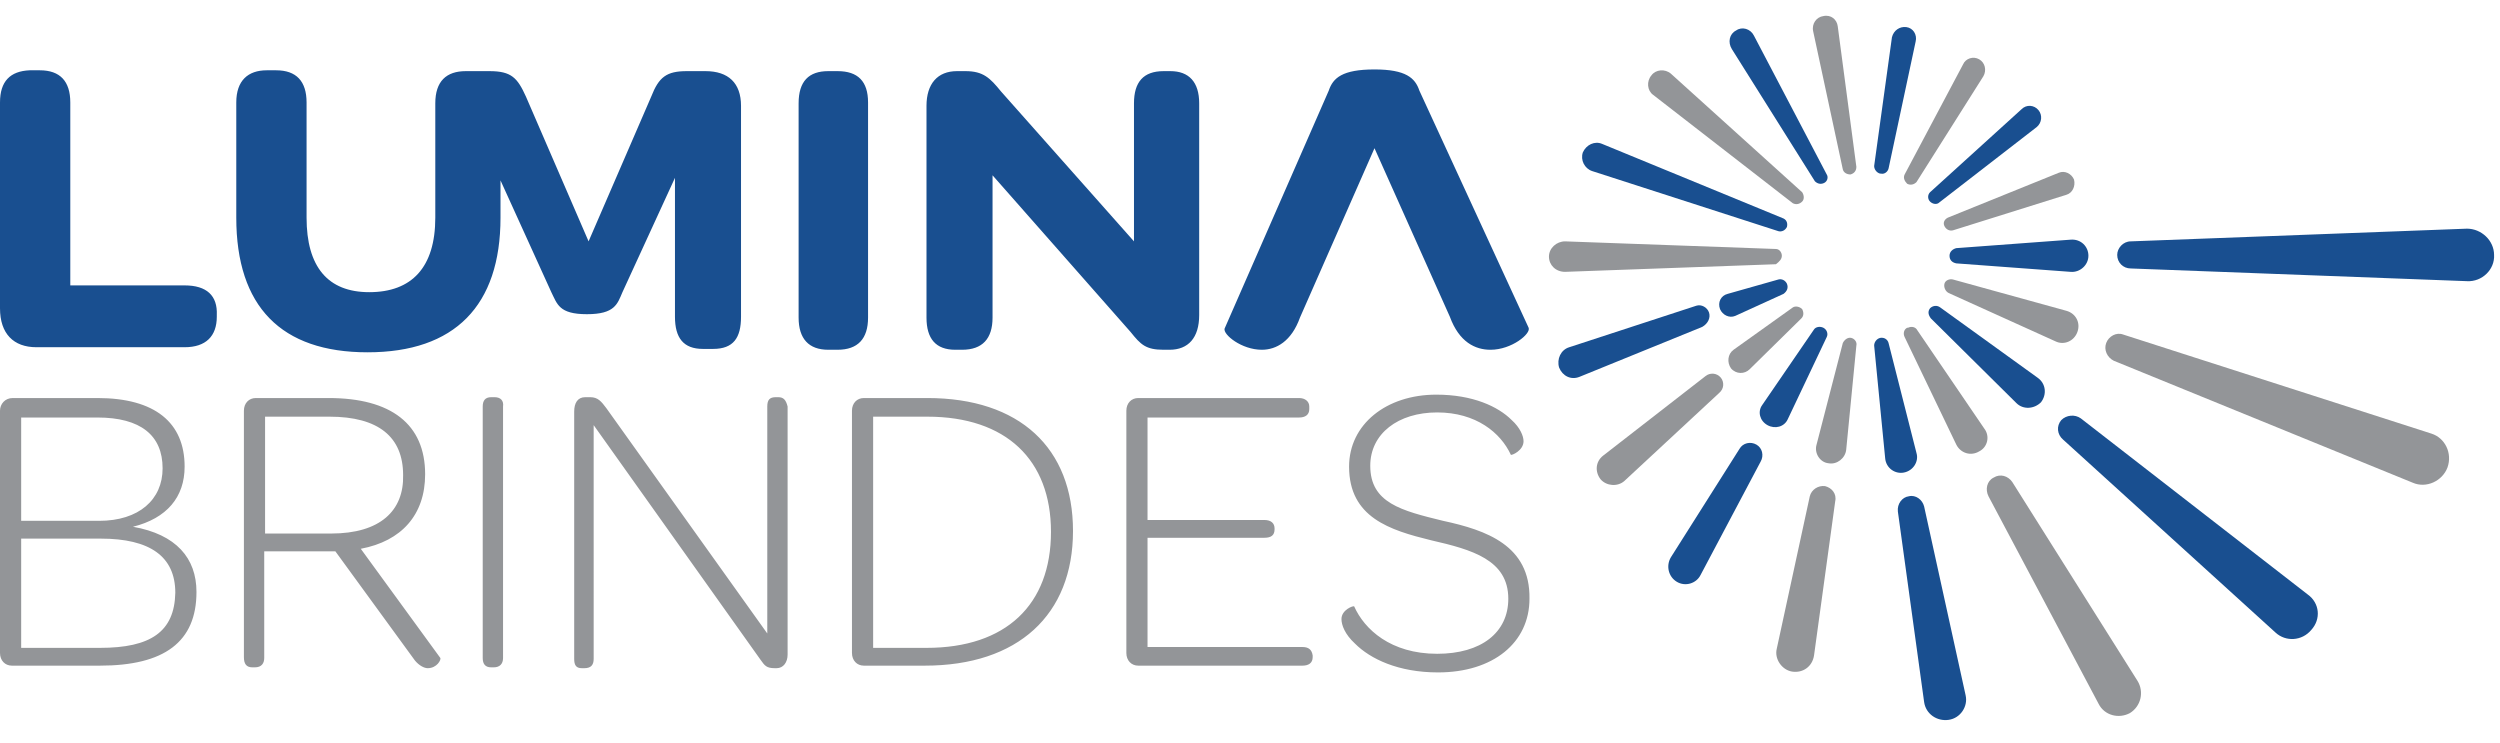 <?xml version="1.0" encoding="utf-8"?>
<!-- Generator: Adobe Illustrator 25.2.0, SVG Export Plug-In . SVG Version: 6.00 Build 0)  -->
<svg version="1.1" id="Layer_1" xmlns="http://www.w3.org/2000/svg" xmlns:xlink="http://www.w3.org/1999/xlink" x="0px" y="0px"
	 viewBox="0 0 295.2 87.7" style="enable-background:new 0 0 295.2 87.7;" xml:space="preserve">
<style type="text/css">
	.st0{fill:#939598;}
	.st1{fill:#194F90;}
</style>
<g>
	<path class="st0" d="M15.7,62.2c4-1,6.1-3.5,6.1-7.1c0-5.2-3.5-8.1-10.3-8.1h-10C0.6,47,0,47.7,0,48.5v28.6c0,0.9,0.6,1.5,1.4,1.5
		h10.4c7.6,0,11.4-2.8,11.4-8.7C23.2,65.9,20.8,63.1,15.7,62.2z M2.5,49.3h9c5.1,0,7.7,2.1,7.7,6c0,3.7-2.8,6.2-7.5,6.2H2.5V49.3z
		 M11.8,76.5H2.5V63.6h9.4c5.8,0,8.8,2.1,8.8,6.4C20.6,74.6,17.8,76.5,11.8,76.5z M153.8,76.4h-18.3V63.5h13.8c0.8,0,1.2-0.3,1.2-1
		v-0.1c0-0.6-0.4-1-1.2-1h-13.8V49.3h17.9c0.7,0,1.2-0.3,1.2-1V48c0-0.6-0.5-1-1.2-1h-19c-0.8,0-1.4,0.6-1.4,1.5v28.6
		c0,0.9,0.6,1.5,1.4,1.5h19.4c0.7,0,1.2-0.3,1.2-1v-0.2C154.9,76.7,154.5,76.4,153.8,76.4z M170.4,61.5c-4.9-1.2-8.6-2.1-8.6-6.5
		c0-3.8,3.3-6.3,7.9-6.3c4.6,0,7.5,2.4,8.7,5c0.1,0.1,1.5-0.5,1.5-1.6c0-0.6-0.4-1.6-1.4-2.5c-1.6-1.6-4.6-3-8.9-3
		c-5.9,0-10.3,3.5-10.3,8.5c0,6,4.8,7.5,9.7,8.7c4.8,1.1,9.1,2.3,9.1,6.9c0,4-3.2,6.5-8.4,6.5c-5.5,0-8.6-2.9-9.8-5.6
		c-0.1-0.1-1.5,0.4-1.5,1.5c0,0.7,0.4,1.8,1.6,2.9c1.8,1.8,5.1,3.4,9.8,3.4c6.5,0,10.8-3.5,10.8-8.7
		C180.7,64.4,175.5,62.6,170.4,61.5z M91.9,46.9h-0.3c-0.7,0-1,0.3-1,1.1v26.8l-19-26.6c-0.6-0.8-1-1.3-1.9-1.3h-0.6
		c-0.9,0-1.3,0.7-1.3,1.7v29.2c0,0.7,0.2,1.1,0.9,1.1h0.3c0.8,0,1.1-0.4,1.1-1.1V50.2l19.7,27.7c0.5,0.7,0.7,1,1.7,1h0.2
		c0.8,0,1.3-0.7,1.3-1.6V48C92.8,47.2,92.5,46.9,91.9,46.9z M58.4,46.9H58c-0.7,0-1,0.4-1,1.1v29.7c0,0.7,0.3,1.1,1,1.1h0.3
		c0.7,0,1.1-0.4,1.1-1.1V48C59.5,47.3,59.1,46.9,58.4,46.9z M42.6,64.8c4.8-0.9,7.6-4,7.6-8.8c0-5.9-4-9-11.4-9h-8.6
		c-0.8,0-1.4,0.6-1.4,1.5v29.1c0,0.8,0.3,1.2,1,1.2h0.3c0.8,0,1.1-0.5,1.1-1.1V65.1h3.9l0,0l4.3,0c0.1,0,0.1,0,0.2,0l9.4,12.9
		c0.5,0.6,1.1,0.9,1.5,0.9c1.1,0,1.6-1,1.5-1.2L42.6,64.8z M39.1,63h-7.8V49.2h7.6c5.8,0,8.7,2.4,8.7,6.9C47.7,60.3,44.9,63,39.1,63
		z M109.5,47H102c-0.8,0-1.4,0.6-1.4,1.5v28.6c0,0.9,0.6,1.5,1.4,1.5h7.2c11,0,17.5-6,17.5-15.9C126.7,52.9,120.4,47,109.5,47z
		 M109.4,76.5h-6.3V49.2h6.4c9.3,0,14.6,5.1,14.6,13.6C124.1,71.4,118.8,76.5,109.4,76.5z"/>
	<path class="st1" d="M98.9,8.4h-1.1c-2.3,0-3.5,1.2-3.5,3.8v25.3c0,2.5,1.2,3.8,3.5,3.8h1.1c2.4,0,3.6-1.3,3.6-3.8V12.1
		C102.5,9.6,101.3,8.4,98.9,8.4z M21.8,33.7H8.3V12.1c0-2.5-1.2-3.8-3.6-3.8H3.5C1.2,8.4,0,9.6,0,12.1v24.3C0,39.4,1.6,41,4.3,41
		h17.5c2.5,0,3.8-1.3,3.8-3.6v-0.2C25.7,34.9,24.4,33.7,21.8,33.7z M83.3,8.4h-2.2c-2.4,0-3.3,0.7-4.2,3l-7.4,17.1l-7.4-17.1
		c-1-2.2-1.7-3-4.3-3H55c-2.3,0-3.6,1.2-3.6,3.8v13.5c0,5.9-2.8,8.8-7.8,8.8c-4.9,0-7.4-3-7.4-8.8V12.1c0-2.5-1.2-3.8-3.6-3.8h-1.1
		c-2.2,0-3.6,1.2-3.6,3.8v13.6c0,10.5,5.3,15.9,15.5,15.9c10.3,0,15.7-5.5,15.7-15.9c0,0,0-0.2,0-0.3v-4.1l6,13.2
		c0.7,1.4,0.9,2.6,4.2,2.6c3.3,0,3.6-1.2,4.2-2.6L79.7,21v16.4c0,2.5,1,3.8,3.3,3.8h1.2c2.4,0,3.3-1.3,3.3-3.8V12.5
		C87.5,9.8,86,8.4,83.3,8.4z M167.6,10.7c-0.5-1.5-1.6-2.5-5.3-2.5c-3.8,0-4.9,1-5.4,2.5l-12.3,28.1c-0.2,0.7,2,2.5,4.4,2.5
		c1.7,0,3.5-1,4.5-3.8l8.8-20l8.9,19.9c1.1,3,3,3.9,4.8,3.9c2.5,0,4.8-1.9,4.5-2.6L167.6,10.7z M138.2,8.4h-0.8
		c-2.4,0-3.5,1.3-3.5,3.8v16.3l-15.7-17.7c-1.3-1.6-2.1-2.4-4.2-2.4h-1c-2.3,0-3.6,1.5-3.6,4.1v25c0,2.5,1.1,3.8,3.4,3.8h0.8
		c2.4,0,3.6-1.3,3.6-3.8V20.7l16.3,18.5c1.2,1.5,1.8,2.1,3.9,2.1h0.7c2.2,0,3.5-1.4,3.5-4.1v-25C141.6,9.7,140.4,8.4,138.2,8.4z"/>
	<g>
		<path class="st0" d="M212.8,36.5c-0.3-0.3-0.8-0.4-1.1-0.2l0,0l-7,5c-0.7,0.5-0.8,1.5-0.3,2.2c0.6,0.7,1.6,0.7,2.2,0.1l6.1-6l0,0
			C213,37.3,213,36.9,212.8,36.5z"/>
		<path class="st0" d="M224.9,20.6c-0.2,0.4,0,0.8,0.3,1.1c0.4,0.2,0.8,0.1,1.1-0.2l0,0L234.2,9c0.4-0.7,0.2-1.6-0.5-2
			c-0.7-0.4-1.6-0.1-1.9,0.6L224.9,20.6L224.9,20.6z"/>
		<path class="st0" d="M245.3,39.2c0.4-1.1-0.2-2.2-1.3-2.5L230.6,33l0,0c-0.4-0.1-0.9,0.1-1,0.5l0,0c-0.1,0.4,0.1,0.9,0.5,1.1l0,0
			l12.6,5.7C243.7,40.8,244.9,40.3,245.3,39.2z"/>
		<path class="st0" d="M230,25.7c-0.4,0.2-0.6,0.6-0.4,1c0.2,0.4,0.6,0.6,1,0.5l0,0L244,23c0.7-0.2,1.1-1,0.9-1.8
			c-0.3-0.7-1.1-1.1-1.8-0.8L230,25.7L230,25.7z"/>
		<path class="st0" d="M234.3,50.6L226.4,39l0,0c-0.2-0.4-0.7-0.5-1.1-0.3l-0.1,0c-0.4,0.2-0.5,0.7-0.3,1.1l0,0l6.1,12.7
			c0.5,1,1.7,1.4,2.7,0.8C234.7,52.8,235,51.5,234.3,50.6z"/>
		<path class="st0" d="M218.6,39.9c-0.4-0.1-0.8,0.2-1,0.6l0,0l-3.1,12c-0.3,1,0.4,2.1,1.4,2.2c1,0.2,2-0.6,2.1-1.6l1.2-12.3h0
			C219.3,40.4,219,40,218.6,39.9z"/>
		<path class="st0" d="M203.2,44.6c-0.5-0.6-1.3-0.6-1.8-0.2l-12.1,9.4c-0.9,0.7-1,1.9-0.3,2.8h0c0.7,0.8,2,0.9,2.8,0.2L203,46.4
			C203.6,45.9,203.6,45.1,203.2,44.6z"/>
		<path class="st0" d="M211.7,24L211.7,24c0.4,0.2,0.8,0.1,1.1-0.2c0.3-0.3,0.2-0.8,0-1.1l0,0l-15.5-14c-0.7-0.6-1.8-0.5-2.3,0.2
			c-0.6,0.7-0.5,1.8,0.2,2.3L211.7,24z"/>
		<path class="st0" d="M210.4,30.2L210.4,30.2c0-0.4-0.3-0.8-0.7-0.8l0,0l-24.9-0.9c-1,0-1.9,0.8-1.9,1.8c0,1,0.8,1.8,1.9,1.8
			l24.9-0.9l0,0C210.1,30.9,210.4,30.6,210.4,30.2z"/>
		<path class="st0" d="M287.1,51.2l-36.4-11.7c-0.8-0.3-1.7,0.2-2,1c-0.3,0.8,0.1,1.7,0.9,2.1L284.9,57c1.6,0.7,3.5-0.2,4.1-1.8v0
			C289.6,53.5,288.7,51.7,287.1,51.2z"/>
		<path class="st0" d="M215.3,1.9c-0.8,0.1-1.4,0.9-1.2,1.8l3.5,16.3l0,0c0.1,0.4,0.5,0.6,0.9,0.6l0,0c0.4-0.1,0.7-0.4,0.7-0.9h0
			L217,3.1C216.9,2.3,216.2,1.7,215.3,1.9z"/>
		<path class="st0" d="M237.6,56.9c-0.5-0.7-1.4-1-2.2-0.5c-0.8,0.4-1,1.4-0.6,2.2l13,24.5c0.7,1.4,2.4,1.8,3.7,1.1
			c1.3-0.8,1.7-2.5,0.9-3.8L237.6,56.9z"/>
		<path class="st0" d="M215.5,57.4c-0.8-0.1-1.6,0.4-1.8,1.2l-3.9,18c-0.3,1.2,0.6,2.5,1.8,2.7c1.3,0.2,2.4-0.6,2.6-1.9l2.5-18.2
			C216.9,58.3,216.3,57.6,215.5,57.4z"/>
	</g>
	<g>
		<path class="st1" d="M211,33.5L211,33.5c-0.2-0.4-0.6-0.6-1-0.5l0,0l-6,1.7c-0.8,0.2-1.2,1-0.9,1.8c0.3,0.7,1.1,1.1,1.8,0.8
			l5.7-2.6l0,0C211,34.4,211.2,34,211,33.5z"/>
		<path class="st1" d="M238.1,47.6c0.8,0.8,2.1,0.7,2.9-0.1h0c0.7-0.9,0.6-2.2-0.4-2.9l-11.5-8.3l0,0c-0.4-0.3-0.9-0.2-1.2,0.1l0,0
			c-0.3,0.4-0.2,0.8,0.1,1.2l0,0L238.1,47.6z"/>
		<path class="st1" d="M231,29.3L231,29.3c-0.4,0.1-0.8,0.4-0.8,0.9c0,0.5,0.3,0.8,0.8,0.9l0,0l13.5,1c1.1,0.1,2.1-0.8,2.1-1.9
			c0-1.1-0.9-2-2.1-1.9L231,29.3z"/>
		<path class="st1" d="M227.9,22.7c-0.3,0.3-0.3,0.8,0,1.1c0.3,0.3,0.8,0.4,1.1,0.1l0,0l11.5-8.9c0.6-0.5,0.7-1.4,0.2-2
			c-0.5-0.6-1.4-0.7-2-0.1L227.9,22.7L227.9,22.7z"/>
		<path class="st1" d="M224.8,55.8c1.1-0.2,1.8-1.3,1.5-2.3l-3.3-13l0,0c-0.1-0.4-0.5-0.7-1-0.6l0,0c-0.4,0.1-0.7,0.5-0.7,0.9h0
			l1.3,13.3C222.7,55.3,223.8,56,224.8,55.8z"/>
		<path class="st1" d="M211.1,49.5l4.6-9.7l0,0c0.2-0.4,0-0.9-0.4-1.1c-0.4-0.2-0.9-0.1-1.1,0.2l0,0l-6.1,8.9
			c-0.6,0.8-0.3,1.9,0.6,2.4C209.6,50.7,210.7,50.4,211.1,49.5z"/>
		<path class="st1" d="M207.4,52.5c-0.7-0.4-1.6-0.2-2,0.5l-8.1,12.8c-0.6,1-0.3,2.3,0.7,2.9h0c1,0.6,2.3,0.2,2.8-0.8l7.1-13.4
			C208.3,53.8,208.1,52.9,207.4,52.5z"/>
		<path class="st1" d="M201.8,36.9c-0.2-0.6-0.9-1-1.5-0.8L185.3,41c-1,0.3-1.5,1.4-1.2,2.4c0.4,1,1.4,1.5,2.4,1.1l14.5-5.9
			C201.7,38.2,202,37.5,201.8,36.9z"/>
		<path class="st1" d="M214.3,21.4L214.3,21.4c0.3,0.3,0.7,0.4,1.1,0.2l0,0c0.4-0.2,0.5-0.7,0.3-1l0,0l-8.6-16.4
			c-0.4-0.8-1.4-1.1-2.1-0.6c-0.8,0.4-1,1.4-0.5,2.2L214.3,21.4z"/>
		<path class="st1" d="M188,20.2l22,7.1l0,0c0.4,0.1,0.8-0.1,1-0.5l0,0c0.1-0.4,0-0.8-0.4-1l0,0L189.2,17c-0.9-0.4-1.9,0.1-2.3,1
			C186.6,18.9,187.1,19.9,188,20.2z"/>
		<path class="st1" d="M225.1,3.2c-0.8-0.1-1.5,0.4-1.7,1.2l-2.1,15.2h0c0,0.4,0.3,0.8,0.7,0.9l0.1,0c0.4,0.1,0.8-0.2,0.9-0.6l0,0
			l3.2-15C226.4,4.1,225.9,3.3,225.1,3.2z"/>
		<path class="st1" d="M272.5,70.2l-26.8-20.8c-0.7-0.5-1.7-0.4-2.3,0.2c-0.6,0.7-0.5,1.7,0.2,2.3l25.1,22.8c1.2,1.1,3.1,1,4.2-0.3
			C274.1,73.1,273.9,71.2,272.5,70.2z"/>
		<path class="st1" d="M291.3,27l-39.7,1.5c-0.9,0-1.6,0.8-1.6,1.6c0,0.9,0.7,1.6,1.6,1.6l39.7,1.5c1.8,0.1,3.3-1.4,3.2-3.1
			C294.5,28.4,293,27,291.3,27z"/>
		<path class="st1" d="M227.2,59.8c-0.2-0.8-1-1.4-1.8-1.2c-0.8,0.1-1.4,0.9-1.3,1.8l3.1,22.5c0.2,1.4,1.5,2.3,2.9,2.1
			c1.4-0.2,2.3-1.6,2-2.9L227.2,59.8z"/>
	</g>
</g>
</svg>

